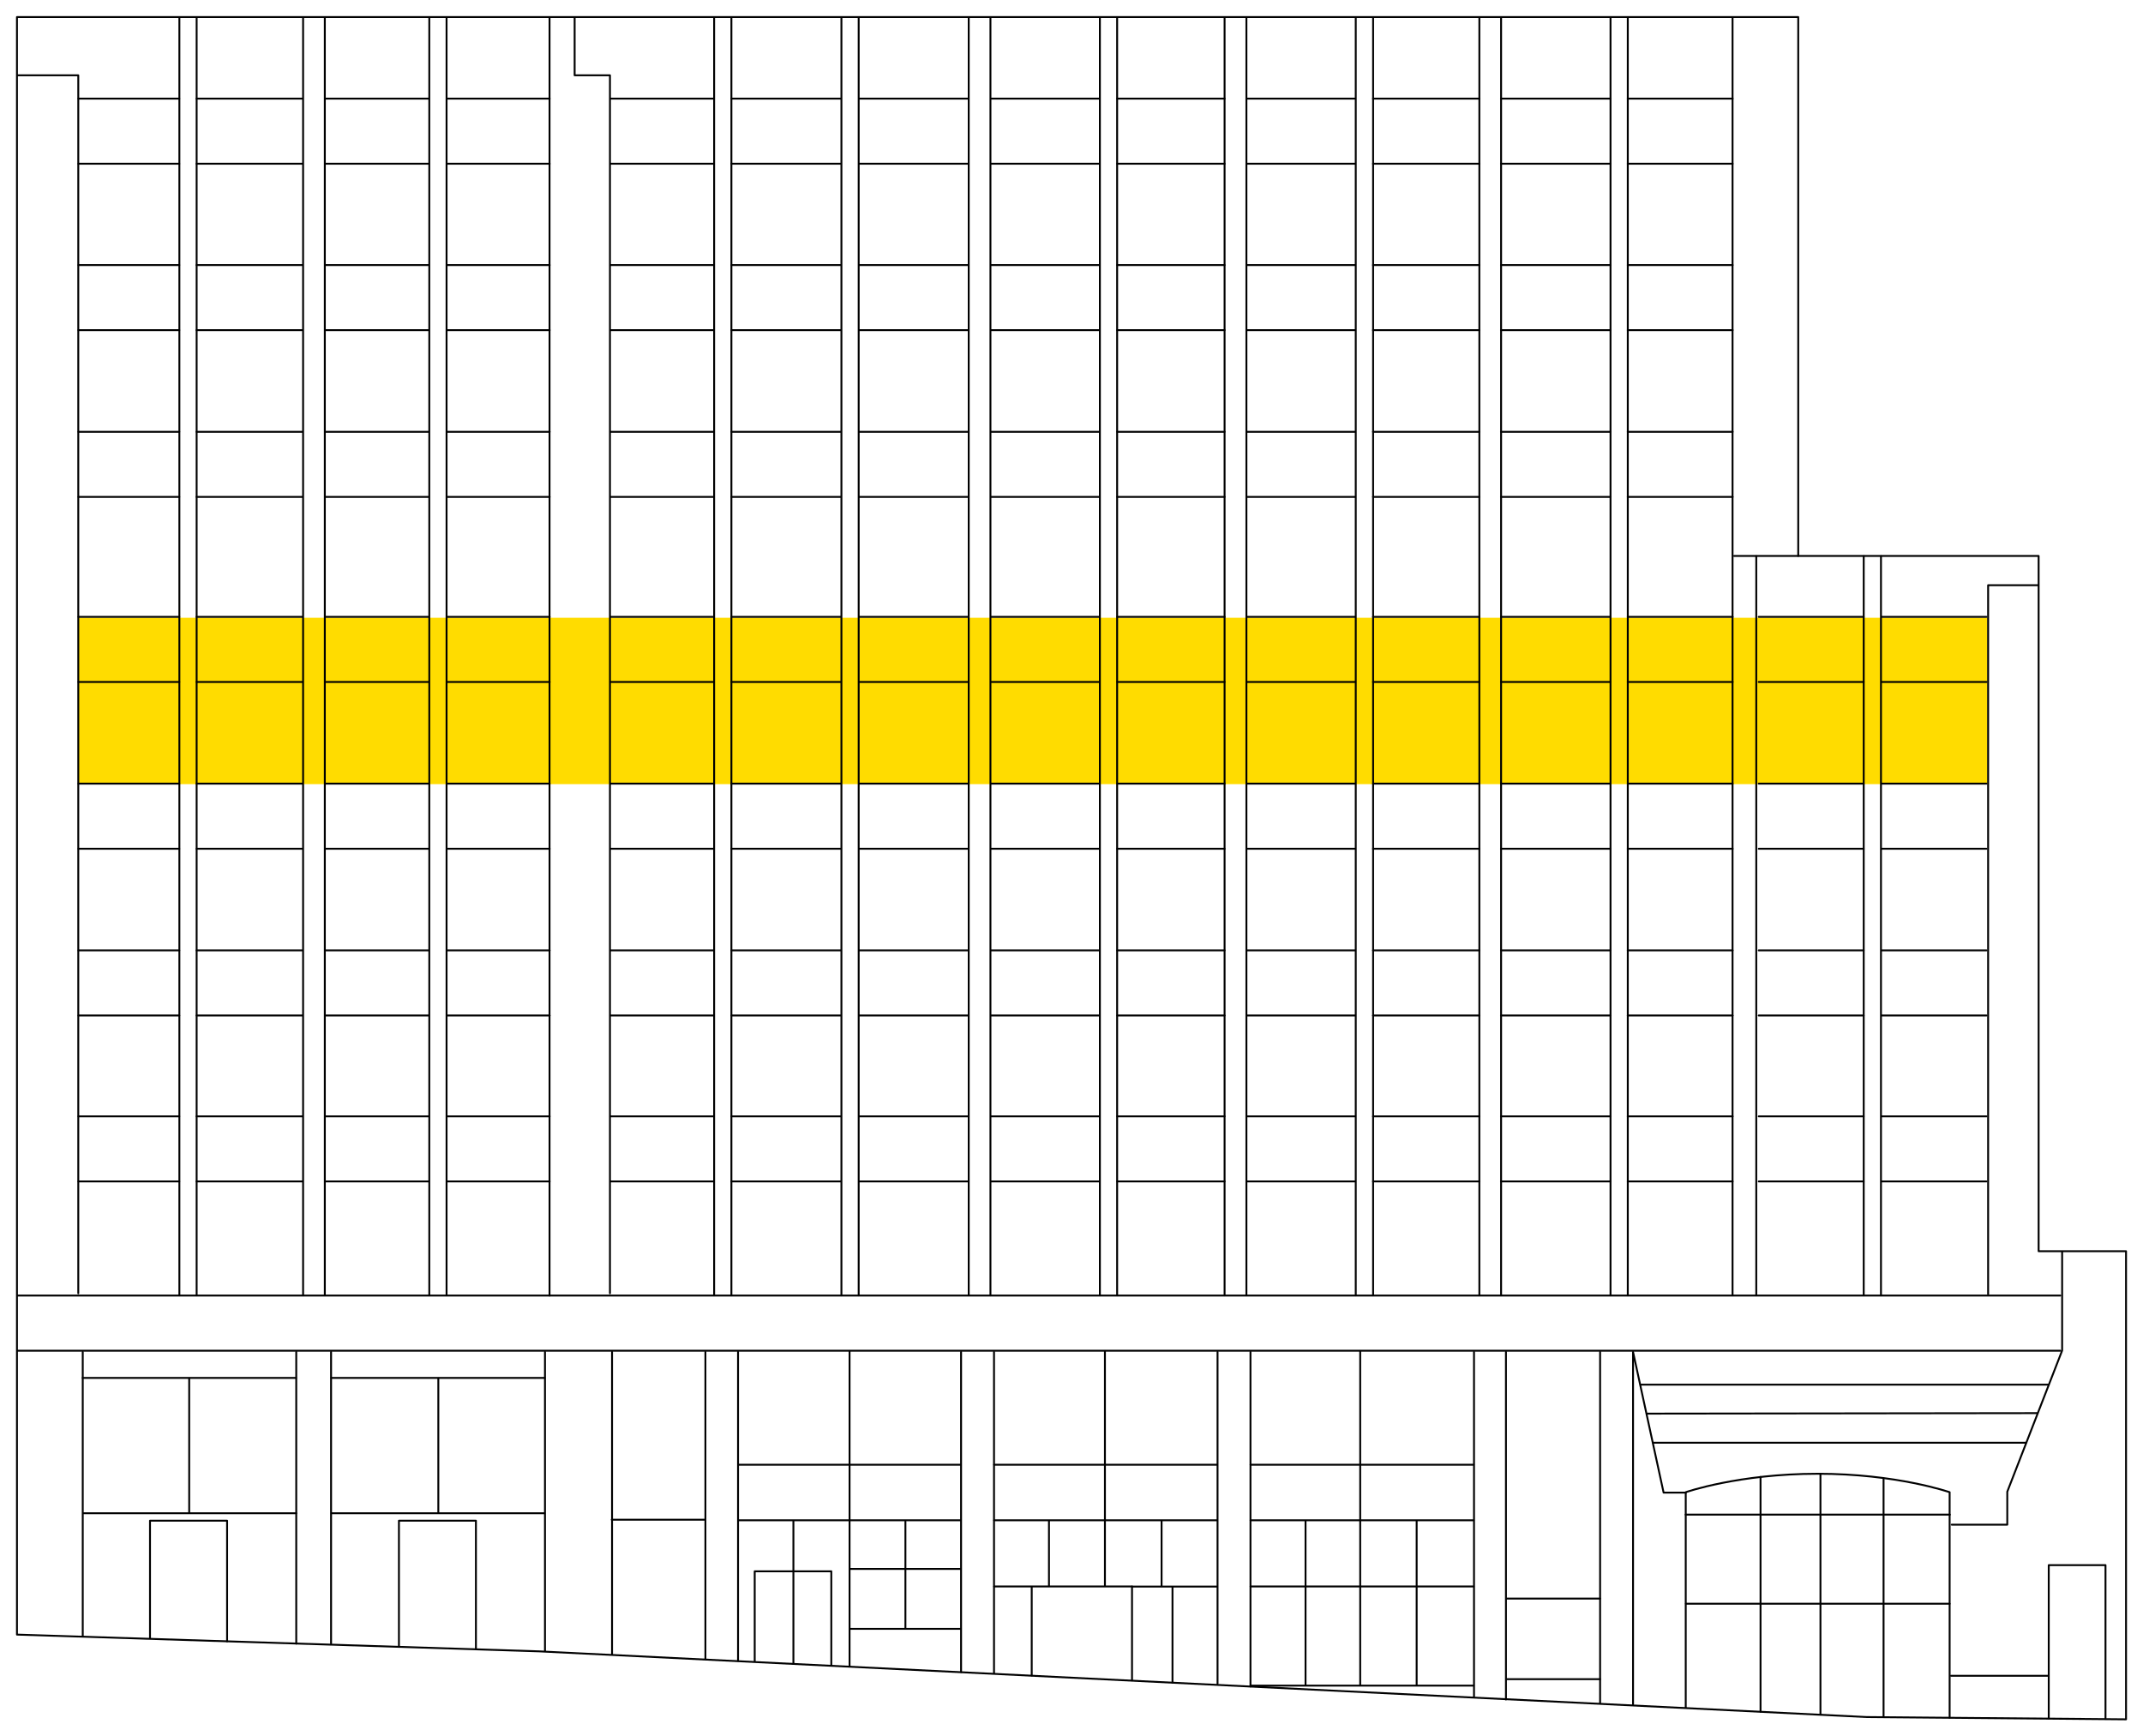<?xml version="1.0" encoding="UTF-8"?>
<svg xmlns="http://www.w3.org/2000/svg" viewBox="0 0 216 175">
  <defs>
    <style>
      .cls-1 {
        fill: #ffdc00;
      }

      .cls-2 {
        fill: none;
        stroke: #000;
        stroke-linecap: round;
        stroke-linejoin: round;
        stroke-width: .19px;
      }
    </style>
  </defs>
  <g id="Level_04" data-name="Level 04">
    <rect class="cls-1" x="7.91" y="62.26" width="192.41" height="16.77"></rect>
  </g>
  <g id="Building">
    <polygon class="cls-2" points="1.71 1.72 181.25 1.72 181.25 56.03 205.48 56.03 205.48 126.1 214.29 126.1 214.29 173.28 188.13 173.05 54.36 166.43 1.71 164.74 1.71 1.72"></polygon>
    <polyline class="cls-2" points="1.8 7.59 7.89 7.59 7.89 130.34"></polyline>
    <line class="cls-2" x1="55.39" y1="1.76" x2="55.39" y2="130.57"></line>
    <polyline class="cls-2" points="61.48 130.34 61.48 7.59 57.92 7.59 57.92 1.77"></polyline>
    <line class="cls-2" x1="1.77" y1="130.57" x2="207.67" y2="130.57"></line>
    <line class="cls-2" x1="1.75" y1="136.13" x2="207.67" y2="136.13"></line>
    <polyline class="cls-2" points="207.85 126.15 207.85 136.11 202.32 150.34 202.32 153.66 196.72 153.66"></polyline>
    <line class="cls-2" x1="71.98" y1="1.84" x2="71.98" y2="130.55"></line>
    <line class="cls-2" x1="73.72" y1="1.84" x2="73.72" y2="130.55"></line>
    <line class="cls-2" x1="43.27" y1="1.84" x2="43.27" y2="130.55"></line>
    <line class="cls-2" x1="45.01" y1="1.84" x2="45.01" y2="130.55"></line>
    <line class="cls-2" x1="18.08" y1="1.84" x2="18.08" y2="130.55"></line>
    <line class="cls-2" x1="19.82" y1="1.84" x2="19.82" y2="130.55"></line>
    <line class="cls-2" x1="84.81" y1="1.84" x2="84.81" y2="130.55"></line>
    <line class="cls-2" x1="86.55" y1="1.84" x2="86.55" y2="130.55"></line>
    <line class="cls-2" x1="110.86" y1="1.84" x2="110.86" y2="130.55"></line>
    <line class="cls-2" x1="112.6" y1="1.84" x2="112.6" y2="130.55"></line>
    <line class="cls-2" x1="97.64" y1="1.84" x2="97.64" y2="130.55"></line>
    <line class="cls-2" x1="99.83" y1="1.84" x2="99.83" y2="130.55"></line>
    <line class="cls-2" x1="30.55" y1="1.84" x2="30.55" y2="130.55"></line>
    <line class="cls-2" x1="32.74" y1="1.84" x2="32.74" y2="130.55"></line>
    <line class="cls-2" x1="136.65" y1="1.84" x2="136.65" y2="130.55"></line>
    <line class="cls-2" x1="138.4" y1="1.84" x2="138.4" y2="130.55"></line>
    <line class="cls-2" x1="123.43" y1="1.84" x2="123.43" y2="130.55"></line>
    <line class="cls-2" x1="125.63" y1="1.84" x2="125.63" y2="130.55"></line>
    <line class="cls-2" x1="162.33" y1="1.84" x2="162.33" y2="130.55"></line>
    <line class="cls-2" x1="164.07" y1="1.84" x2="164.07" y2="130.55"></line>
    <line class="cls-2" x1="149.11" y1="1.84" x2="149.11" y2="130.55"></line>
    <line class="cls-2" x1="151.3" y1="1.84" x2="151.3" y2="130.55"></line>
    <line class="cls-2" x1="187.85" y1="56.05" x2="187.85" y2="130.55"></line>
    <line class="cls-2" x1="189.59" y1="56.05" x2="189.59" y2="130.55"></line>
    <line class="cls-2" x1="174.63" y1="1.84" x2="174.63" y2="130.55"></line>
    <line class="cls-2" x1="174.79" y1="56.03" x2="181.25" y2="56.03"></line>
    <g>
      <line class="cls-2" x1="174.64" y1="26.71" x2="164.07" y2="26.71"></line>
      <line class="cls-2" x1="162.29" y1="26.71" x2="151.29" y2="26.71"></line>
      <line class="cls-2" x1="149.1" y1="26.71" x2="138.39" y2="26.71"></line>
      <line class="cls-2" x1="136.59" y1="26.71" x2="125.66" y2="26.71"></line>
      <line class="cls-2" x1="123.43" y1="26.71" x2="112.62" y2="26.71"></line>
      <line class="cls-2" x1="110.77" y1="26.71" x2="99.9" y2="26.71"></line>
      <line class="cls-2" x1="97.62" y1="26.71" x2="86.58" y2="26.71"></line>
      <line class="cls-2" x1="84.74" y1="26.71" x2="73.73" y2="26.71"></line>
      <line class="cls-2" x1="71.91" y1="26.71" x2="61.52" y2="26.71"></line>
      <line class="cls-2" x1="55.4" y1="26.71" x2="45.02" y2="26.71"></line>
      <line class="cls-2" x1="43.18" y1="26.71" x2="32.8" y2="26.71"></line>
      <line class="cls-2" x1="30.48" y1="26.71" x2="19.81" y2="26.71"></line>
      <line class="cls-2" x1="18.07" y1="26.71" x2="7.91" y2="26.71"></line>
    </g>
    <g>
      <line class="cls-2" x1="174.64" y1="33.27" x2="164.07" y2="33.27"></line>
      <line class="cls-2" x1="162.29" y1="33.27" x2="151.29" y2="33.27"></line>
      <line class="cls-2" x1="149.1" y1="33.27" x2="138.39" y2="33.27"></line>
      <line class="cls-2" x1="136.59" y1="33.27" x2="125.66" y2="33.27"></line>
      <line class="cls-2" x1="123.43" y1="33.27" x2="112.62" y2="33.27"></line>
      <line class="cls-2" x1="110.77" y1="33.27" x2="99.9" y2="33.27"></line>
      <line class="cls-2" x1="97.62" y1="33.27" x2="86.58" y2="33.27"></line>
      <line class="cls-2" x1="84.74" y1="33.27" x2="73.73" y2="33.27"></line>
      <line class="cls-2" x1="71.91" y1="33.27" x2="61.52" y2="33.27"></line>
      <line class="cls-2" x1="55.4" y1="33.27" x2="45.02" y2="33.27"></line>
      <line class="cls-2" x1="43.18" y1="33.27" x2="32.8" y2="33.27"></line>
      <line class="cls-2" x1="30.48" y1="33.27" x2="19.81" y2="33.27"></line>
      <line class="cls-2" x1="18.07" y1="33.27" x2="7.91" y2="33.27"></line>
    </g>
    <g>
      <line class="cls-2" x1="174.64" y1="9.94" x2="164.07" y2="9.94"></line>
      <line class="cls-2" x1="162.29" y1="9.94" x2="151.29" y2="9.94"></line>
      <line class="cls-2" x1="149.1" y1="9.94" x2="138.39" y2="9.94"></line>
      <line class="cls-2" x1="136.59" y1="9.94" x2="125.66" y2="9.94"></line>
      <line class="cls-2" x1="123.43" y1="9.94" x2="112.62" y2="9.94"></line>
      <line class="cls-2" x1="110.77" y1="9.94" x2="99.9" y2="9.94"></line>
      <line class="cls-2" x1="97.62" y1="9.94" x2="86.58" y2="9.94"></line>
      <line class="cls-2" x1="84.74" y1="9.94" x2="73.73" y2="9.94"></line>
      <line class="cls-2" x1="71.91" y1="9.94" x2="61.52" y2="9.94"></line>
      <line class="cls-2" x1="55.4" y1="9.94" x2="45.02" y2="9.94"></line>
      <line class="cls-2" x1="43.18" y1="9.94" x2="32.8" y2="9.94"></line>
      <line class="cls-2" x1="30.48" y1="9.94" x2="19.81" y2="9.94"></line>
      <line class="cls-2" x1="18.07" y1="9.94" x2="7.91" y2="9.94"></line>
    </g>
    <g>
      <line class="cls-2" x1="174.64" y1="16.5" x2="164.07" y2="16.5"></line>
      <line class="cls-2" x1="162.29" y1="16.5" x2="151.29" y2="16.5"></line>
      <line class="cls-2" x1="149.1" y1="16.5" x2="138.39" y2="16.5"></line>
      <line class="cls-2" x1="136.59" y1="16.5" x2="125.66" y2="16.5"></line>
      <line class="cls-2" x1="123.43" y1="16.5" x2="112.62" y2="16.5"></line>
      <line class="cls-2" x1="110.77" y1="16.5" x2="99.9" y2="16.5"></line>
      <line class="cls-2" x1="97.62" y1="16.5" x2="86.58" y2="16.5"></line>
      <line class="cls-2" x1="84.74" y1="16.5" x2="73.73" y2="16.5"></line>
      <line class="cls-2" x1="71.91" y1="16.5" x2="61.52" y2="16.5"></line>
      <line class="cls-2" x1="55.4" y1="16.5" x2="45.02" y2="16.5"></line>
      <line class="cls-2" x1="43.18" y1="16.5" x2="32.8" y2="16.5"></line>
      <line class="cls-2" x1="30.48" y1="16.5" x2="19.81" y2="16.5"></line>
      <line class="cls-2" x1="18.07" y1="16.5" x2="7.91" y2="16.5"></line>
    </g>
    <g>
      <line class="cls-2" x1="174.64" y1="43.52" x2="164.07" y2="43.52"></line>
      <line class="cls-2" x1="162.29" y1="43.52" x2="151.29" y2="43.52"></line>
      <line class="cls-2" x1="149.1" y1="43.52" x2="138.39" y2="43.52"></line>
      <line class="cls-2" x1="136.59" y1="43.52" x2="125.66" y2="43.52"></line>
      <line class="cls-2" x1="123.43" y1="43.52" x2="112.62" y2="43.52"></line>
      <line class="cls-2" x1="110.77" y1="43.52" x2="99.9" y2="43.52"></line>
      <line class="cls-2" x1="97.62" y1="43.52" x2="86.58" y2="43.52"></line>
      <line class="cls-2" x1="84.74" y1="43.52" x2="73.73" y2="43.52"></line>
      <line class="cls-2" x1="71.91" y1="43.52" x2="61.52" y2="43.52"></line>
      <line class="cls-2" x1="55.4" y1="43.52" x2="45.02" y2="43.52"></line>
      <line class="cls-2" x1="43.18" y1="43.52" x2="32.8" y2="43.52"></line>
      <line class="cls-2" x1="30.48" y1="43.52" x2="19.81" y2="43.52"></line>
      <line class="cls-2" x1="18.07" y1="43.52" x2="7.91" y2="43.52"></line>
    </g>
    <g>
      <line class="cls-2" x1="174.64" y1="50.08" x2="164.07" y2="50.08"></line>
      <line class="cls-2" x1="162.29" y1="50.08" x2="151.29" y2="50.08"></line>
      <line class="cls-2" x1="149.1" y1="50.08" x2="138.39" y2="50.08"></line>
      <line class="cls-2" x1="136.59" y1="50.08" x2="125.66" y2="50.08"></line>
      <line class="cls-2" x1="123.43" y1="50.08" x2="112.62" y2="50.08"></line>
      <line class="cls-2" x1="110.77" y1="50.08" x2="99.9" y2="50.08"></line>
      <line class="cls-2" x1="97.62" y1="50.08" x2="86.58" y2="50.08"></line>
      <line class="cls-2" x1="84.74" y1="50.08" x2="73.73" y2="50.08"></line>
      <line class="cls-2" x1="71.91" y1="50.08" x2="61.52" y2="50.08"></line>
      <line class="cls-2" x1="55.4" y1="50.08" x2="45.02" y2="50.08"></line>
      <line class="cls-2" x1="43.18" y1="50.08" x2="32.8" y2="50.08"></line>
      <line class="cls-2" x1="30.48" y1="50.08" x2="19.81" y2="50.08"></line>
      <line class="cls-2" x1="18.07" y1="50.08" x2="7.91" y2="50.08"></line>
    </g>
    <g>
      <line class="cls-2" x1="174.64" y1="62.17" x2="164.07" y2="62.17"></line>
      <line class="cls-2" x1="162.29" y1="62.17" x2="151.29" y2="62.17"></line>
      <line class="cls-2" x1="149.1" y1="62.17" x2="138.39" y2="62.17"></line>
      <line class="cls-2" x1="136.59" y1="62.17" x2="125.66" y2="62.17"></line>
      <line class="cls-2" x1="123.43" y1="62.17" x2="112.62" y2="62.17"></line>
      <line class="cls-2" x1="110.77" y1="62.17" x2="99.9" y2="62.17"></line>
      <line class="cls-2" x1="97.62" y1="62.17" x2="86.58" y2="62.17"></line>
      <line class="cls-2" x1="84.74" y1="62.17" x2="73.73" y2="62.17"></line>
      <line class="cls-2" x1="71.91" y1="62.17" x2="61.52" y2="62.17"></line>
      <line class="cls-2" x1="55.4" y1="62.17" x2="45.02" y2="62.17"></line>
      <line class="cls-2" x1="43.18" y1="62.17" x2="32.8" y2="62.17"></line>
      <line class="cls-2" x1="30.48" y1="62.17" x2="19.81" y2="62.17"></line>
      <line class="cls-2" x1="18.07" y1="62.17" x2="7.91" y2="62.17"></line>
    </g>
    <g>
      <line class="cls-2" x1="174.64" y1="68.73" x2="164.07" y2="68.73"></line>
      <line class="cls-2" x1="187.84" y1="62.17" x2="177.27" y2="62.17"></line>
      <line class="cls-2" x1="187.84" y1="68.73" x2="177.27" y2="68.73"></line>
      <line class="cls-2" x1="200.23" y1="62.17" x2="189.66" y2="62.17"></line>
      <line class="cls-2" x1="200.23" y1="68.73" x2="189.66" y2="68.73"></line>
      <line class="cls-2" x1="162.29" y1="68.73" x2="151.29" y2="68.73"></line>
      <line class="cls-2" x1="149.1" y1="68.73" x2="138.39" y2="68.73"></line>
      <line class="cls-2" x1="136.59" y1="68.73" x2="125.66" y2="68.73"></line>
      <line class="cls-2" x1="123.43" y1="68.73" x2="112.62" y2="68.73"></line>
      <line class="cls-2" x1="110.77" y1="68.73" x2="99.9" y2="68.73"></line>
      <line class="cls-2" x1="97.62" y1="68.73" x2="86.58" y2="68.73"></line>
      <line class="cls-2" x1="84.74" y1="68.73" x2="73.73" y2="68.73"></line>
      <line class="cls-2" x1="71.91" y1="68.73" x2="61.52" y2="68.73"></line>
      <line class="cls-2" x1="55.4" y1="68.73" x2="45.02" y2="68.73"></line>
      <line class="cls-2" x1="43.18" y1="68.73" x2="32.8" y2="68.73"></line>
      <line class="cls-2" x1="30.48" y1="68.73" x2="19.81" y2="68.73"></line>
      <line class="cls-2" x1="18.07" y1="68.73" x2="7.91" y2="68.73"></line>
    </g>
    <g>
      <g>
        <line class="cls-2" x1="174.64" y1="78.98" x2="164.07" y2="78.98"></line>
        <line class="cls-2" x1="162.29" y1="78.98" x2="151.29" y2="78.98"></line>
        <line class="cls-2" x1="149.1" y1="78.98" x2="138.39" y2="78.98"></line>
        <line class="cls-2" x1="136.59" y1="78.98" x2="125.66" y2="78.98"></line>
        <line class="cls-2" x1="123.43" y1="78.98" x2="112.62" y2="78.98"></line>
        <line class="cls-2" x1="110.77" y1="78.98" x2="99.9" y2="78.98"></line>
        <line class="cls-2" x1="97.62" y1="78.98" x2="86.58" y2="78.98"></line>
        <line class="cls-2" x1="84.74" y1="78.98" x2="73.73" y2="78.98"></line>
        <line class="cls-2" x1="71.91" y1="78.98" x2="61.52" y2="78.98"></line>
        <line class="cls-2" x1="55.4" y1="78.98" x2="45.02" y2="78.98"></line>
        <line class="cls-2" x1="43.18" y1="78.98" x2="32.8" y2="78.98"></line>
        <line class="cls-2" x1="30.48" y1="78.98" x2="19.81" y2="78.98"></line>
        <line class="cls-2" x1="18.07" y1="78.98" x2="7.91" y2="78.98"></line>
      </g>
      <g>
        <line class="cls-2" x1="174.64" y1="85.54" x2="164.07" y2="85.54"></line>
        <line class="cls-2" x1="187.84" y1="78.98" x2="177.27" y2="78.98"></line>
        <line class="cls-2" x1="187.84" y1="85.54" x2="177.27" y2="85.54"></line>
        <line class="cls-2" x1="200.23" y1="78.98" x2="189.66" y2="78.98"></line>
        <line class="cls-2" x1="200.23" y1="85.54" x2="189.66" y2="85.54"></line>
        <line class="cls-2" x1="162.29" y1="85.54" x2="151.29" y2="85.54"></line>
        <line class="cls-2" x1="149.1" y1="85.54" x2="138.39" y2="85.54"></line>
        <line class="cls-2" x1="136.59" y1="85.54" x2="125.66" y2="85.54"></line>
        <line class="cls-2" x1="123.43" y1="85.54" x2="112.62" y2="85.54"></line>
        <line class="cls-2" x1="110.77" y1="85.54" x2="99.9" y2="85.54"></line>
        <line class="cls-2" x1="97.62" y1="85.54" x2="86.58" y2="85.54"></line>
        <line class="cls-2" x1="84.74" y1="85.54" x2="73.73" y2="85.54"></line>
        <line class="cls-2" x1="71.91" y1="85.54" x2="61.52" y2="85.54"></line>
        <line class="cls-2" x1="55.4" y1="85.54" x2="45.02" y2="85.54"></line>
        <line class="cls-2" x1="43.18" y1="85.54" x2="32.8" y2="85.54"></line>
        <line class="cls-2" x1="30.48" y1="85.54" x2="19.81" y2="85.54"></line>
        <line class="cls-2" x1="18.07" y1="85.54" x2="7.91" y2="85.54"></line>
      </g>
    </g>
    <g>
      <g>
        <line class="cls-2" x1="174.64" y1="112.51" x2="164.07" y2="112.51"></line>
        <line class="cls-2" x1="162.29" y1="112.51" x2="151.29" y2="112.51"></line>
        <line class="cls-2" x1="149.1" y1="112.51" x2="138.39" y2="112.51"></line>
        <line class="cls-2" x1="136.59" y1="112.51" x2="125.66" y2="112.51"></line>
        <line class="cls-2" x1="123.43" y1="112.51" x2="112.62" y2="112.51"></line>
        <line class="cls-2" x1="110.77" y1="112.51" x2="99.9" y2="112.51"></line>
        <line class="cls-2" x1="97.62" y1="112.51" x2="86.58" y2="112.51"></line>
        <line class="cls-2" x1="84.74" y1="112.51" x2="73.73" y2="112.51"></line>
        <line class="cls-2" x1="71.91" y1="112.51" x2="61.52" y2="112.51"></line>
        <line class="cls-2" x1="55.4" y1="112.51" x2="45.02" y2="112.51"></line>
        <line class="cls-2" x1="43.18" y1="112.51" x2="32.8" y2="112.51"></line>
        <line class="cls-2" x1="30.48" y1="112.51" x2="19.81" y2="112.51"></line>
        <line class="cls-2" x1="18.07" y1="112.51" x2="7.91" y2="112.51"></line>
      </g>
      <g>
        <line class="cls-2" x1="174.64" y1="119.07" x2="164.07" y2="119.07"></line>
        <line class="cls-2" x1="187.84" y1="112.51" x2="177.27" y2="112.51"></line>
        <line class="cls-2" x1="187.84" y1="119.07" x2="177.27" y2="119.07"></line>
        <line class="cls-2" x1="200.23" y1="112.51" x2="189.66" y2="112.51"></line>
        <line class="cls-2" x1="200.23" y1="119.07" x2="189.66" y2="119.07"></line>
        <line class="cls-2" x1="162.29" y1="119.07" x2="151.29" y2="119.07"></line>
        <line class="cls-2" x1="149.1" y1="119.07" x2="138.39" y2="119.07"></line>
        <line class="cls-2" x1="136.59" y1="119.07" x2="125.66" y2="119.07"></line>
        <line class="cls-2" x1="123.43" y1="119.07" x2="112.62" y2="119.07"></line>
        <line class="cls-2" x1="110.77" y1="119.07" x2="99.9" y2="119.07"></line>
        <line class="cls-2" x1="97.62" y1="119.07" x2="86.58" y2="119.07"></line>
        <line class="cls-2" x1="84.74" y1="119.07" x2="73.73" y2="119.07"></line>
        <line class="cls-2" x1="71.91" y1="119.07" x2="61.52" y2="119.07"></line>
        <line class="cls-2" x1="55.4" y1="119.07" x2="45.02" y2="119.07"></line>
        <line class="cls-2" x1="43.18" y1="119.07" x2="32.8" y2="119.07"></line>
        <line class="cls-2" x1="30.48" y1="119.07" x2="19.81" y2="119.07"></line>
        <line class="cls-2" x1="18.07" y1="119.07" x2="7.91" y2="119.07"></line>
      </g>
    </g>
    <g>
      <line class="cls-2" x1="174.64" y1="95.78" x2="164.07" y2="95.78"></line>
      <line class="cls-2" x1="162.29" y1="95.78" x2="151.29" y2="95.78"></line>
      <line class="cls-2" x1="149.1" y1="95.78" x2="138.39" y2="95.78"></line>
      <line class="cls-2" x1="136.59" y1="95.78" x2="125.66" y2="95.78"></line>
      <line class="cls-2" x1="123.43" y1="95.78" x2="112.62" y2="95.78"></line>
      <line class="cls-2" x1="110.77" y1="95.78" x2="99.9" y2="95.78"></line>
      <line class="cls-2" x1="97.62" y1="95.78" x2="86.58" y2="95.78"></line>
      <line class="cls-2" x1="84.74" y1="95.78" x2="73.73" y2="95.78"></line>
      <line class="cls-2" x1="71.91" y1="95.78" x2="61.52" y2="95.78"></line>
      <line class="cls-2" x1="55.4" y1="95.78" x2="45.02" y2="95.78"></line>
      <line class="cls-2" x1="43.18" y1="95.78" x2="32.8" y2="95.78"></line>
      <line class="cls-2" x1="30.48" y1="95.78" x2="19.81" y2="95.78"></line>
      <line class="cls-2" x1="18.07" y1="95.78" x2="7.91" y2="95.78"></line>
    </g>
    <g>
      <line class="cls-2" x1="174.64" y1="102.34" x2="164.07" y2="102.34"></line>
      <line class="cls-2" x1="187.84" y1="95.78" x2="177.27" y2="95.78"></line>
      <line class="cls-2" x1="187.84" y1="102.34" x2="177.27" y2="102.34"></line>
      <line class="cls-2" x1="200.23" y1="95.78" x2="189.66" y2="95.78"></line>
      <line class="cls-2" x1="200.23" y1="102.34" x2="189.66" y2="102.34"></line>
      <line class="cls-2" x1="162.29" y1="102.34" x2="151.29" y2="102.34"></line>
      <line class="cls-2" x1="149.1" y1="102.34" x2="138.39" y2="102.34"></line>
      <line class="cls-2" x1="136.59" y1="102.34" x2="125.66" y2="102.34"></line>
      <line class="cls-2" x1="123.43" y1="102.34" x2="112.62" y2="102.34"></line>
      <line class="cls-2" x1="110.77" y1="102.34" x2="99.9" y2="102.34"></line>
      <line class="cls-2" x1="97.62" y1="102.34" x2="86.58" y2="102.34"></line>
      <line class="cls-2" x1="84.74" y1="102.34" x2="73.73" y2="102.34"></line>
      <line class="cls-2" x1="71.91" y1="102.34" x2="61.52" y2="102.34"></line>
      <line class="cls-2" x1="55.4" y1="102.34" x2="45.02" y2="102.34"></line>
      <line class="cls-2" x1="43.18" y1="102.34" x2="32.8" y2="102.34"></line>
      <line class="cls-2" x1="30.48" y1="102.34" x2="19.81" y2="102.34"></line>
      <line class="cls-2" x1="18.07" y1="102.34" x2="7.91" y2="102.34"></line>
    </g>
    <line class="cls-2" x1="177.02" y1="56.05" x2="177.02" y2="130.55"></line>
    <polyline class="cls-2" points="200.39 130.43 200.39 58.98 205.45 58.98"></polyline>
    <line class="cls-2" x1="8.34" y1="136.25" x2="8.34" y2="164.86"></line>
    <line class="cls-2" x1="29.86" y1="136.25" x2="29.86" y2="165.65"></line>
    <line class="cls-2" x1="33.37" y1="136.25" x2="33.37" y2="165.65"></line>
    <line class="cls-2" x1="54.93" y1="136.25" x2="54.93" y2="166.38"></line>
    <line class="cls-2" x1="61.69" y1="136.25" x2="61.69" y2="166.74"></line>
    <line class="cls-2" x1="74.39" y1="136.25" x2="74.39" y2="167.39"></line>
    <line class="cls-2" x1="96.87" y1="136.25" x2="96.87" y2="168.52"></line>
    <line class="cls-2" x1="100.19" y1="136.25" x2="100.19" y2="168.63"></line>
    <line class="cls-2" x1="122.72" y1="136.25" x2="122.72" y2="169.69"></line>
    <line class="cls-2" x1="126.04" y1="136.25" x2="126.04" y2="169.97"></line>
    <line class="cls-2" x1="148.57" y1="136.25" x2="148.57" y2="170.98"></line>
    <line class="cls-2" x1="161.28" y1="136.25" x2="161.28" y2="171.67"></line>
    <line class="cls-2" x1="151.79" y1="136.25" x2="151.79" y2="171.28"></line>
    <polyline class="cls-2" points="164.6 171.78 164.6 136.25 167.68 150.43 169.91 150.43"></polyline>
    <polyline class="cls-2" points="212.22 173.18 212.22 157.74 206.5 157.74 206.5 173.18"></polyline>
    <path class="cls-2" d="m196.51,173.09v-22.7s-5.32-1.86-13.3-1.86c-7.98,0-13.3,1.86-13.3,1.86v21.71"></path>
    <line class="cls-2" x1="148.53" y1="153.22" x2="126.05" y2="153.22"></line>
    <line class="cls-2" x1="122.68" y1="153.22" x2="100.2" y2="153.22"></line>
    <line class="cls-2" x1="148.53" y1="159.89" x2="126.05" y2="159.89"></line>
    <line class="cls-2" x1="114.1" y1="159.89" x2="100.2" y2="159.89"></line>
    <line class="cls-2" x1="96.83" y1="153.22" x2="74.44" y2="153.22"></line>
    <line class="cls-2" x1="148.53" y1="147.62" x2="126.05" y2="147.62"></line>
    <line class="cls-2" x1="122.68" y1="147.62" x2="100.2" y2="147.62"></line>
    <line class="cls-2" x1="96.83" y1="147.62" x2="74.44" y2="147.62"></line>
    <polyline class="cls-2" points="83.79 167.8 83.79 158.36 76.07 158.36 76.07 167.45"></polyline>
    <line class="cls-2" x1="79.97" y1="153.29" x2="79.97" y2="167.67"></line>
    <line class="cls-2" x1="44.18" y1="138.92" x2="44.18" y2="152.46"></line>
    <polyline class="cls-2" points="47.97 166.21 47.97 153.26 40.21 153.26 40.21 165.88"></polyline>
    <polyline class="cls-2" points="22.89 165.42 22.89 153.26 15.12 153.26 15.12 165.09"></polyline>
    <line class="cls-2" x1="71.1" y1="136.25" x2="71.1" y2="167.18"></line>
    <line class="cls-2" x1="61.66" y1="153.16" x2="71.1" y2="153.16"></line>
    <line class="cls-2" x1="8.33" y1="138.87" x2="29.83" y2="138.87"></line>
    <line class="cls-2" x1="33.4" y1="138.87" x2="54.9" y2="138.87"></line>
    <line class="cls-2" x1="166.63" y1="145.4" x2="204.2" y2="145.4"></line>
    <line class="cls-2" x1="166" y1="142.47" x2="205.34" y2="142.42"></line>
    <line class="cls-2" x1="165.38" y1="139.55" x2="206.45" y2="139.55"></line>
    <line class="cls-2" x1="85.63" y1="136.17" x2="85.63" y2="167.89"></line>
    <line class="cls-2" x1="111.37" y1="136.17" x2="111.37" y2="159.81"></line>
    <line class="cls-2" x1="137.1" y1="136.17" x2="137.1" y2="169.86"></line>
    <polyline class="cls-2" points="122.63 159.9 114.1 159.9 114.1 169.3"></polyline>
    <line class="cls-2" x1="118.18" y1="159.94" x2="118.18" y2="169.57"></line>
    <line class="cls-2" x1="151.89" y1="161.11" x2="161.28" y2="161.11"></line>
    <line class="cls-2" x1="151.89" y1="169.23" x2="161.28" y2="169.23"></line>
    <line class="cls-2" x1="183.49" y1="148.53" x2="183.49" y2="172.78"></line>
    <line class="cls-2" x1="177.45" y1="148.85" x2="177.45" y2="172.51"></line>
    <line class="cls-2" x1="189.85" y1="149.03" x2="189.85" y2="172.96"></line>
    <line class="cls-2" x1="169.9" y1="152.65" x2="196.53" y2="152.65"></line>
    <line class="cls-2" x1="196.51" y1="161.63" x2="169.93" y2="161.63"></line>
    <line class="cls-2" x1="206.38" y1="168.89" x2="196.65" y2="168.89"></line>
    <line class="cls-2" x1="96.79" y1="158.12" x2="85.72" y2="158.12"></line>
    <line class="cls-2" x1="96.79" y1="164.16" x2="85.72" y2="164.16"></line>
    <line class="cls-2" x1="91.26" y1="153.33" x2="91.26" y2="164.08"></line>
    <line class="cls-2" x1="105.73" y1="153.28" x2="105.73" y2="159.84"></line>
    <line class="cls-2" x1="117.08" y1="153.28" x2="117.08" y2="159.84"></line>
    <line class="cls-2" x1="103.99" y1="159.95" x2="103.99" y2="168.86"></line>
    <line class="cls-2" x1="131.59" y1="153.29" x2="131.59" y2="169.81"></line>
    <line class="cls-2" x1="148.53" y1="169.88" x2="126.05" y2="169.88"></line>
    <line class="cls-2" x1="142.79" y1="153.29" x2="142.79" y2="169.81"></line>
    <line class="cls-2" x1="54.87" y1="152.51" x2="33.43" y2="152.51"></line>
    <line class="cls-2" x1="29.86" y1="152.51" x2="8.43" y2="152.51"></line>
    <line class="cls-2" x1="19.07" y1="138.92" x2="19.07" y2="152.46"></line>
  </g>
</svg>
